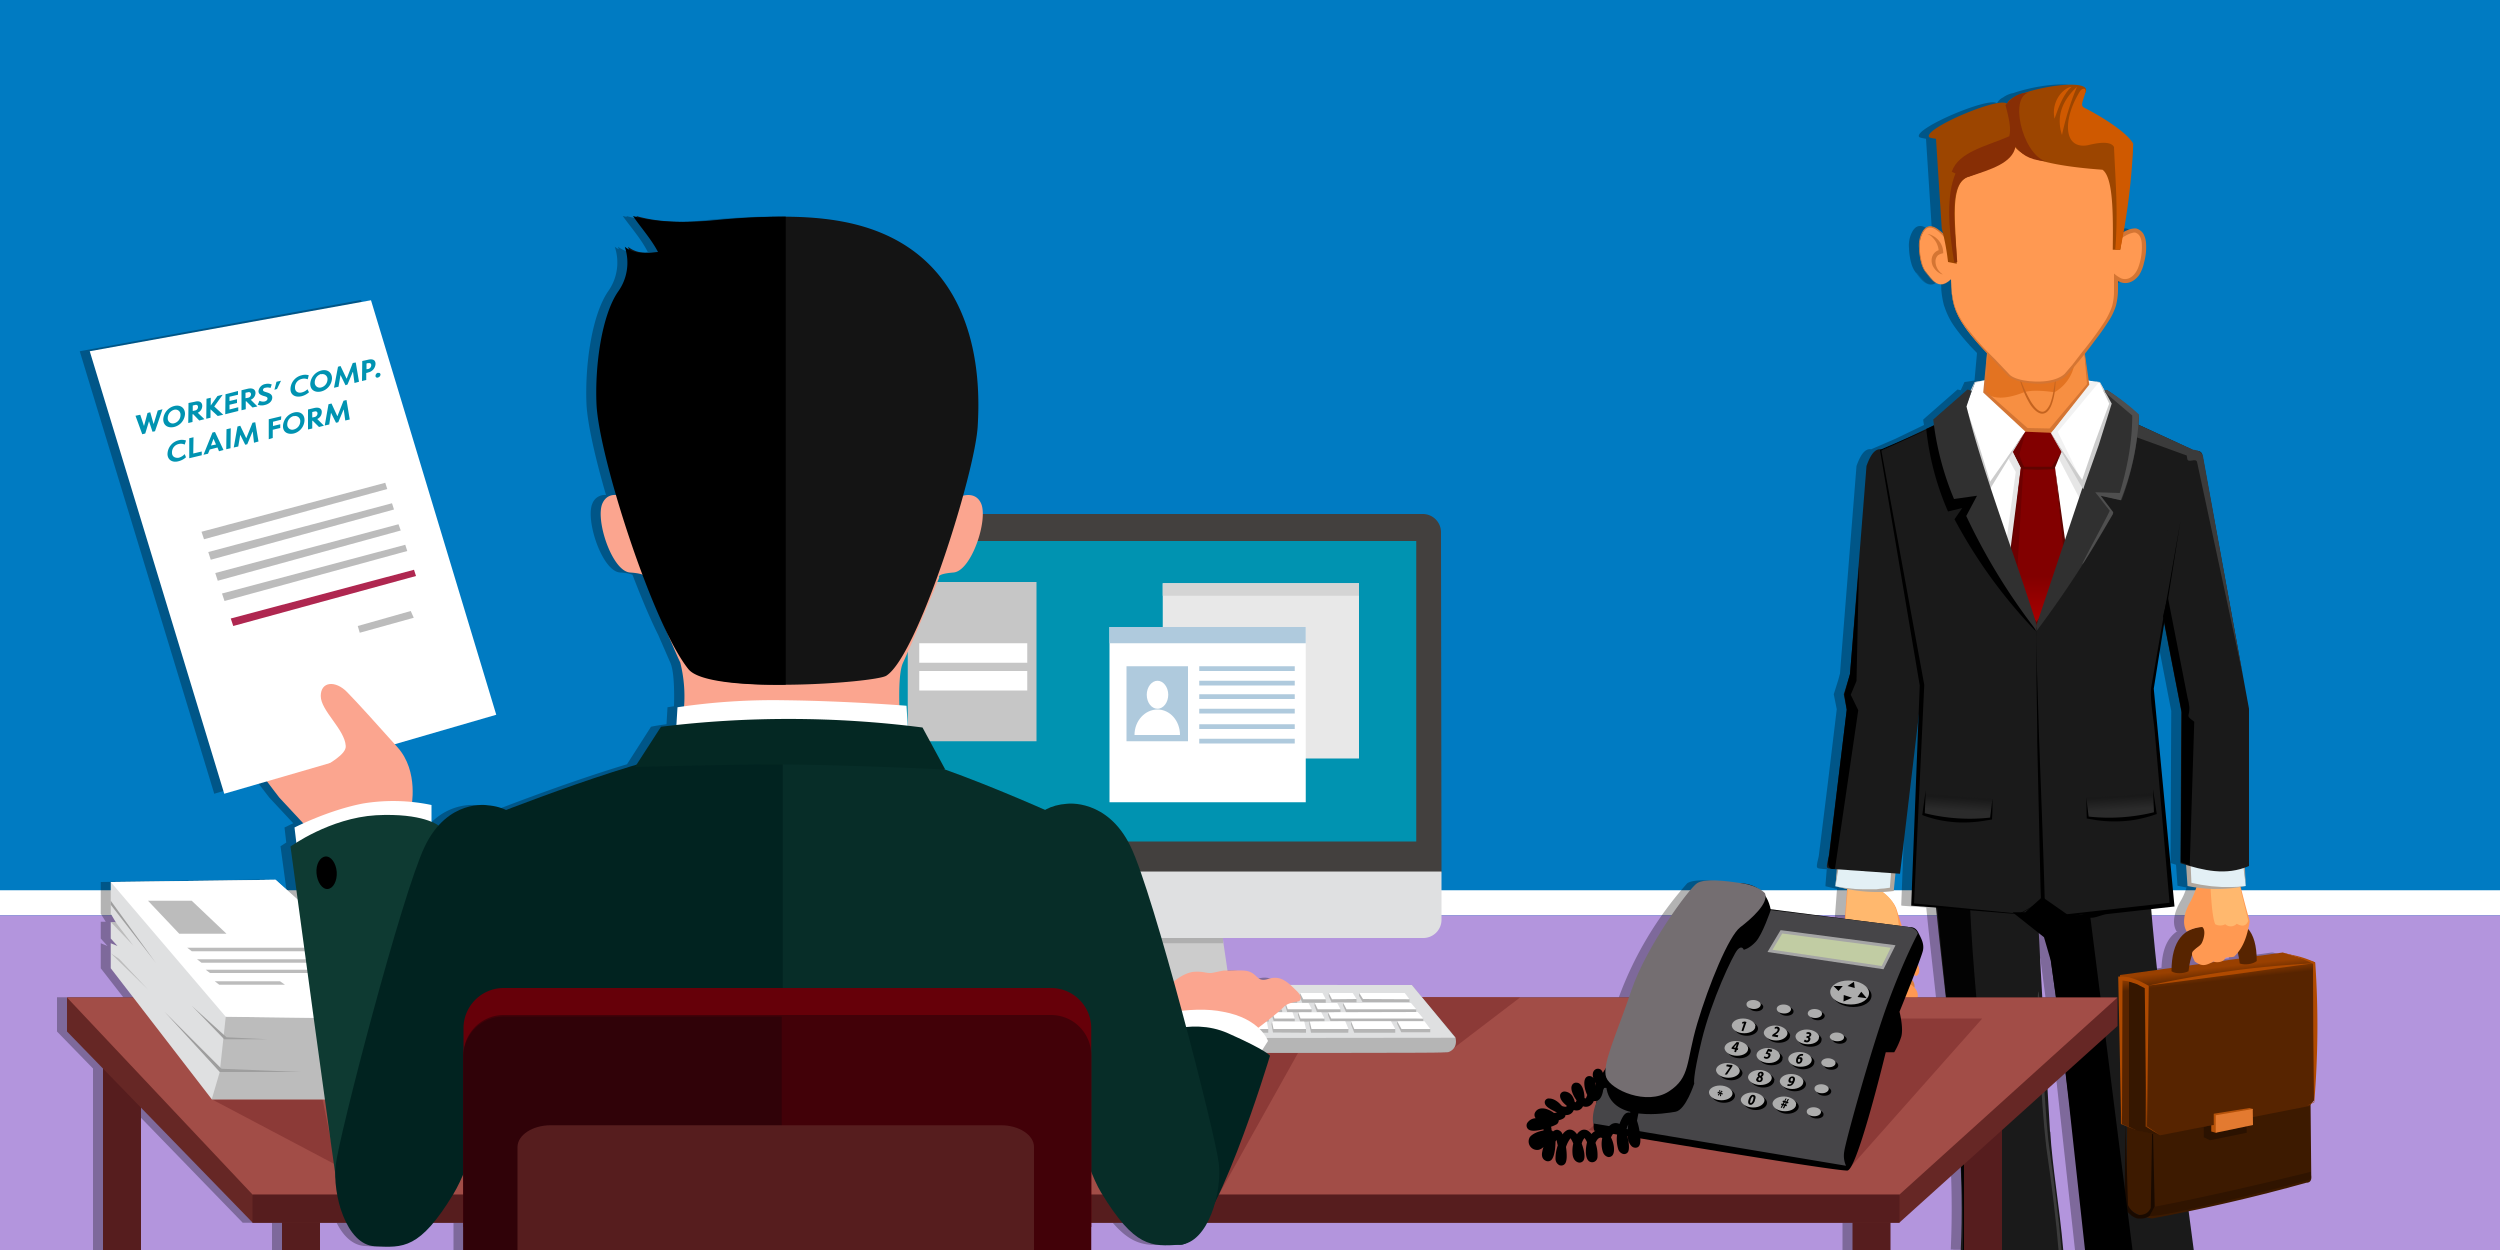 <svg xmlns="http://www.w3.org/2000/svg" xmlns:xlink="http://www.w3.org/1999/xlink" viewBox="0 0 1000 500"><defs><linearGradient id="b" x1="883.8" x2="884.4" y1="112.8" y2="107.3" gradientTransform="matrix(1 0 0 -1 0 500)" gradientUnits="userSpaceOnUse"><stop offset="0" stop-color="#994000"/><stop offset="1" stop-color="#572400"/></linearGradient><linearGradient id="c" x1="815.5" x2="815.5" y1="241.8" y2="269.6" gradientTransform="matrix(1 0 0 -1 0 500)" gradientUnits="userSpaceOnUse"><stop offset="0" stop-color="#bd0000"/><stop offset="1" stop-color="#820000"/></linearGradient><linearGradient id="a" x1="783.4" x2="783.1" y1="180.8" y2="175.8" gradientTransform="matrix(1 0 0 -1 0 500)" gradientUnits="userSpaceOnUse"><stop offset="0" stop-color="#191919"/><stop offset="1" stop-color="#2b2b2b"/></linearGradient><linearGradient id="d" x1="848.1" x2="848.4" y1="181.2" y2="176.1" xlink:href="#a"/></defs><title>Employer Receiving a Workers Compensation Claim Form</title><path fill="#fff" d="M0 0h1000v500H0z"/><path fill="#007bc2" d="M0 0h1000v500H0z"/><path fill="#fff" d="M0 356.1h1000v10H0z"/><path fill="#b395dd" d="M0 366.1h1000V500H0z"/><path fill="#010101" d="M921.7 440.8a371 371 0 00.4-55.9 36.7 36.7 0 00-7.3-2.5l-4.2-1-1.5-.4H908.5h.2l-10 1.4c-.3-5-1.5-8.6-3.4-10.9l.6-3-3.7-13.7 2-.4-.2-7.4 1.6-.6v-63l-4.6-24.8-13.9-76.1a3 3 0 00-.3-.9 1.7 1.7 0 00-1.2-1.1 5.6 5.6 0 00-2.4-.7l-9-4-12.8-6 .2-3.5v-.5a83.7 83.7 0 00-12.8-9.8l-1 .2-.2-.5-1.6-2.8-3.5-.6 1.5.3-2.5-.4-1.6-10.7a164 164 0 004-5.2 93.6 93.6 0 005.5-7.8 24.4 24.4 0 003-6.4 27 27 0 00.7-6l.1-3.7.6.3c3.1 1.3 6-.2 7.8-2.7a15 15 0 002-4.9 22.7 22.7 0 00.8-8 9 9 0 00-1-3.5 4.9 4.9 0 00-2.8-2.2 3.7 3.7 0 00-1 0 8 8 0 00-2.5.6l-1.6.7 1.2-8.4c1.4-10 2.7-22.3 2.6-26.8-2.6-4.8-13.8-11.5-19.4-14.3-1.8-.9-1-2.1.2-6 3.2-5.5-14.7-3.5-24.7 0a10 10 0 00-4.2 1.8 4.8 4.8 0 00-2.2 2l-.3.3c-3.1-2.7-33 10-31.1 13.4.1.3 1 .5 2.8.8l2.3 35.8.5 2a21.4 21.4 0 00-2-1.6 7.7 7.7 0 00-1.7-1 4.2 4.2 0 00-1.2-.3c-2.5-.2-3.7 2.6-4.3 4.5a11.5 11.5 0 00-.4 4.3 25.4 25.4 0 001 6.4 10.5 10.5 0 002 3.8c1.6 2 3.7 5.3 7 4.2a6 6 0 00.7-.4l.4-.2a9.4 9.4 0 001.5-1c0-.1 0-.2.2-.2h-.1l.1-.1.2 4.3a36 36 0 01-.2-4.3 37.1 37.1 0 001.2 10.5l.3.8a29.7 29.7 0 004 7.8 69.3 69.3 0 005.7 7l.3.4 2.9 3-1 11-2.5.4-1.4.2h-.1l-1.5 3.3-1.3-.3-13.7 12c0 .8.2 1.5.3 2.2l-11.4 5.5-9.7 4.2c-2.5-.4-4.3 2.2-5.9 6.7l-6.3 79-.3 4-.7 2.6-1.8 5.7 1.2 6-3.6 29.8-3.6 29c-1.2 5.2-1.2 4.7 1.7 5.1l1.5.1-.5 6.1v.7l4.6 1.1-.9 11.9-29.6-3.8a15 15 0 00-2-5.2 3.3 3.3 0 00-.3-1.2 10.7 10.7 0 00-3.7-2.4 15 15 0 00-6.2-1.7c-6.6-1-14.3-1.8-17.2.1a142.5 142.5 0 00-27.4 45.7H604l-39.3-.2-4-4.8h-48.6c-2.5-2.3-5-3.7-9-2.5-5 1.7-3.7-3.3-10.2-3.3h-6l-1.7-11.7v-1.4h80a7.3 7.3 0 007.4-7.1v-19.4l-.2-135.9a7.3 7.3 0 00-7.4-7.1H389.1a10.3 10.3 0 00-.7-4.3c-1.6-3.5-4.7-3.6-7.1-3 3.3-12.2 5.5-22.6 5.8-28.2.8-14.3 2.6-66.8-48-80.1-11.3-3-23.7-3.6-35.8-3.3l-2.3.1h-.6c-6.2.3-12.3.7-18.5 1.3-3.6.4-7.6.6-11.6.7a70.5 70.5 0 01-19.8-2.4l.3.4-1.7-.4c3.2 4.5 7.4 9.2 10 14.4l-4.1.3a12.3 12.3 0 01-7.8-2.4l.3 1a10.3 10.3 0 01-1.6-1 19.8 19.8 0 01-2.7 17.9c-6.4 9.4-9.3 29.2-8.6 45.2.4 7.6 3.4 21.1 7.8 36.2a5.3 5.3 0 00-5.4 3.3c-3 6.4 3.8 27.2 11 27.7a17 17 0 015 .9c3.4 8.9 6.9 17.3 10.3 24.1l4.8 11c1.4 3 1.7 10.2 1.5 17.5l-2.6.4-.4 6.8c-2.3.3-4.4.6-6.2 1l-9.6 15c-19 5.7-40.8 13.8-52.4 18.3a21 21 0 00-7.5-1.9s-10.6-1.8-19.6 8.1a12 12 0 00-2.8-1.5V322a74.2 74.2 0 00-7.6-1.2c.5-4.5.7-14.6-5.9-21.9l-1.1-1.2 40.6-11.8L144.4 120 31.9 140.5l53.8 177 17-5 5 6.5 9.6 10.3-3.5 1.7.7 6-2.3 1.5 2.9 21.3-9-8-65.8 1v12.7l2 3.2h-2v6.7l2.7 3-2.7-1.1v10l9 11.6H22.8v13.7l14.4 14.8V500h15.2v-57L97 489v.1h11.8V500H124V489h10.6c2.6 5.3 6.4 9.1 11.3 9.4 8.9.5 14.8 1 23.5-9.4h12V500h251.1V489H445c8.3 9.7 14.2 9.3 22.9 8.8a4 4 0 001.6-.3c4-.9 7-4.2 9.4-8.5H737V500h15.2V489h3.6v-.1l24.5-22.1c.5 11.2.5 22.3 0 33h1v.1h40.1c-1.6-17.4-4.5-33.3-5.3-47.3l-1-17.1 7-6.4.6 4.3L830 500h43.4l-2-15.4c13.7-3 33.4-7.5 47-11.5 1.9-.1 2.3-1.3 2-3l-.2-28.3.3-.4 1.2-.6zm-167-76.5a9.2 9.2 0 00-1.7-3.6 14.5 14.5 0 00-4-4q2.2 0 4.4-.3l.8-7h1.8l7.4-62-2.9 74.4v.4l.5.1 9.5.7c1.2 12.1 2.6 24.1 3.9 36H763a4.5 4.5 0 00-1.2-4 4 4 0 00-1-3l.8-2 1 .4c1.2-.8 1.5-2.3.6-4.5a57.7 57.7 0 002-5.8c.4-2.7-.7-4.7-1.9-7.1s-3.1-2.2-3.1-2.2h-.7l-2.8-.5zM872.8 382a14 14 0 001.1 2.7 9.1 9.1 0 001.6 1l-3.8.4a18.9 18.9 0 011.1-4.1zm-7-19.4l-8.3-87.2 4.2-26.2 6.8 35.2-.3 60.8 2.2.7.6 8.4 3.6.7a24.3 24.3 0 01-2.4 5.5c-2.7 4.6-3.4 9-1.6 12 .4 0 .7-.2 1-.4-4.2 2.3-6.7 7-7 15l-5.8.8c-1-8.1-1.7-16.2-2.4-24.3l9.4-1zm15 22.3l.6-.3a2.2 2.2 0 00.5.1zm-69.3-11.7l2.1 1.6 2.6 9 2 15.2H813l-1.4-25.8zm110 67.1v.4l-.7.4zm-29.9-57l-6.4 1a2.5 2.5 0 001-1.2c1-.3 2.5 0 3.5-.5a16.9 16.9 0 001.4-1.6l.5 2.4zm-125-274c0-.3-.2-.5-.4-.7 1.8 2 3.6 5.2 6.2 5.1-2.5.2-4.3-2.7-5.7-4.4zM786 153l-1.7 4.5v-.1z" opacity=".3"/><path fill="#fff" fill-rule="evenodd" d="M793.8 152.1l-3.7.7-5.2 13.4 28.4 78.8h4.4l26.9-83.8-4.6-8.2-5.8-1-40.4.1z"/><path fill="#f2f2f2" fill-rule="evenodd" d="M839.6 152.9l-16.5 19.8 8.4 17.3-11.9-17.8 15.9-18.5v-1.1l4.1.3z"/><path fill="#db803d" fill-rule="evenodd" d="M755.5 390.6c4-1.9 10.7-.3 10.3 4.4a14.8 14.8 0 01-10.3-4.4z"/><path fill="#1a1a1a" fill-rule="evenodd" d="M858.7 339.4L818 338l-.3 26.8c3.2 23.3 11.6 84.1 16.8 135.2h43c-6-47.5-16-107.4-18.7-160.6z"/><path fill="#3d1a00" fill-rule="evenodd" d="M860.7 487.4c-4.7-.9-9.6-2.7-10.2-6.5l.4-33 73.3-8.9.3 31.1c.2 1.7-.2 3-2 3a704 704 0 01-61.8 14.3z"/><path fill="#1a0a00" d="M850.2 449l1 33.3a.4.4 0 000-.3 7.1 7.1 0 004.4 4 1.3 1.3 0 01-.3 0c2.5 0 4-.7 5-2.8a1.9 1.9 0 010 .4l.7-40.2.9 40.2v.2l-.2.2-.4.7-.5.7-.6.7-.7.5-.5.2-.4.2-.5.2-.5.1-.6.1H855l-.7-.2-.8-.4-.8-.5-.7-.6-.8-.7-.5-.7-.6-.8-.2-.5-.1-.4v-.3z"/><path fill="#2b1200" fill-rule="evenodd" d="M881.5 450.8v4.1l2.5 1.2 14.7-3-.2-6.3-17 4z"/><path fill="url(#b)" fill-rule="evenodd" d="M848 390l65.1-9 12.9 3.9-.4 55.3-1.9 2.2-59.5 11.7-10.1-2.2-5.8-2.4-.3-59.5z"/><path fill="#572400" fill-rule="evenodd" d="M889.5 368.5c8.1-.9 13.2 3.4 13.2 15.9-1.5 1.3-4.8 1.7-6.8 1-.8-6-1.7-9.3-6.6-9.5-4.3-.2-6-6.2.2-7.4z"/><path fill="#361700" fill-rule="evenodd" d="M851.6 392.6v58.1l3.2 1.6 9.2 1.8-6-3.5.4-55.3a14.8 14.8 0 00-6.8-2.7z"/><path fill="#b04a00" d="M864.3 454.3l-5.7-3.6v-.1l-.7-55.8.4.7-2.3-1.2-1.1-.6-1.2-.4-1.2-.4-1.4-.4-.7-.1-.7-.1-.8-.1h-.8l.9-.8-.2 58.2h-.1l6 2.5-6.1-2.4h-.1v-.1l-1.2-58.2v-.8H849l.9.1.8.1.8.1 1.4.4 1.4.5 1.3.5 1.2.6 2.3 1.2.4.2v.5l-.7 55.8-.1-.1 5.6 3.8zM912.5 381l6.3 1.4a36.7 36.7 0 017.3 2.6 371 371 0 01-.4 55.9l-2.9 1.4 2.8-1.6a.1.1 0 010 .1l-.3-28.8-.1-26.8.2.4a44 44 0 00-8-3.2l-4.9-1.4z"/><path fill="#b04a00" d="M859 394.3a457 457 0 0134-6c10.8-1.5 21.7-2.4 32.7-3-10.9 1.4-21.7 3-32.6 4.5l-34.2 4.5z"/><path fill="#b5520a" fill-rule="evenodd" d="M901.2 443.6l-.3.5a99.2 99.2 0 01-14.6 9l-1.8-.5v-2.5l1-.1v-4.5l14.3-2.3z"/><path fill="#e37a30" fill-rule="evenodd" d="M886.3 446.1v7l14.9-3.1-.1-6.4-14.8 2.5z"/><path fill="#1a1a1a" fill-rule="evenodd" d="M820 452.7c-4.3-73-4.3-76.2-5.6-101.5l-44-39.1c3 66.7 16.7 130.7 13.9 187.9h41c-1.5-17.4-4.4-33.3-5.2-47.3z"/><path fill="#030303" fill-rule="evenodd" d="M788 362l-13.3-.8c4.4 48.2 11 93.3 10.5 138.8h11.2c1.7-45.1-6.4-90.4-8.4-138z"/><path fill="#ff9952" fill-rule="evenodd" d="M739.2 351l-2 26.2 12.5 19.7 5.5.7 11.4 2.7c2.5-5.1-4.3-8.7-11-9.5l-5-16.6c1.9-.8 4.7 5.6 7.8 13.2l8.2 3c2-1.4 1.4-4.5-2.7-9.8l-5.1-16.3c-.8-3.3-4.2-6.6-9-9.8z"/><path fill="#ffb86e" fill-rule="evenodd" d="M739.2 354.1c-1 13-2 22.3 1.3 23.8 3.6 1.6 7-7.9 8.9-7.2 9.8 6.4 11.6 4.3 10-1.4-.4-5-1.4-9.6-7.7-13.4z"/><path fill="#e3f0f5" fill-rule="evenodd" d="M734.1 354.5a62 62 0 0022.6 1.2l.8-8.8-22-2.8z"/><path fill="#b0a69c" d="M734.1 354.5l2.7.5 2.7.3 2.7.3 2.8.1h5.6l1.5-.2 1.5-.1 1.5-.2 1.5-.2-.7.7.7-8.8.8.9-22-3.3.5-.4-1.7 10.4.8-11c7.9 1 15.7 1.7 23.5 2.6l-1 10.3c-1.8.2-3.5.4-5.3.4a63 63 0 01-18-2.3z"/><path fill="#1a1a1a" fill-rule="evenodd" d="M753.1 179.9c-2.8-1-4.8 1.7-6.5 6.5l-6.6 83.3-2.5 8 1.2 6.3-7.2 58.6c-1.2 5.1-1.2 4.6 1.7 5l26.8 1.9 8.8-74.1zM852.2 168.4l24.8 11.5a6.5 6.5 0 01-.1 2.8l-16 91.6 7.9 87.8-43.5 4.2-8-5.5-3.2-108.5z"/><path fill="#1a1a1a" fill-rule="evenodd" d="M777.1 168.4l-25.1 12 16.3 90.6-3.5 91 43.3 3.5 8.8-5.1-1.7-108.1-38.1-83.9z"/><path fill="#e6e6e6" fill-rule="evenodd" d="M803 182.8l3.3 6-3.8 28 2.1 7.1 6.4-37.2-5.1-7.7-2.9 3.8z"/><path fill="url(#c)" fill-rule="evenodd" d="M808.3 187.3l-4 37.2a85.2 85.2 0 0010.2 25.8c3.9-4.6 8-14 12.1-24.4L822 187z"/><path fill="#610300" d="M808.3 187.3l-3.3 37.2a.6.6 0 010-.2l2.6 8.6c1.8 5.7 4.2 12 7.7 17a12 12 0 01-1.5-.1 44.4 44.4 0 005.3-8.6c2.5-5 4.7-10.3 6.9-15.5a1.2 1.2 0 000 .3l-4-39 5.4 38.9v.3l-1.6 3.8-.8 2-.7 1.7-.8 1.9-.8 1.7-.7 1.7-.8 1.6-.7 1.6-.8 1.5-.7 1.4-.8 1.3-.7 1.3-.8 1.1-.8 1-.7 1-.8 1-.7-1-.8-1.3-.9-1.4-.8-1.4-.7-1.5-.7-1.5-.7-1.6-.7-1.6-.6-1.6-.5-1.7-.6-1.7-1.1-3.6-1-3.6-1-3.7v-.2z"/><path fill="#e6e6e6" fill-rule="evenodd" d="M823.2 182.8l9.3 17.9 2.4-6-11-15.7-.7 3.8z"/><path fill="#303030" fill-rule="evenodd" d="M841.4 156.3l1.4-.3a96.5 96.5 0 0112.8 10.3 110.2 110.2 0 01-7 33.8L839 198l6.3 7.3a419 419 0 01-30.6 47 13.9 13.9 0 01-.1-2.3l29.7-88.7z"/><path fill="#820000" fill-rule="evenodd" d="M805.1 180.6l4 6.4h12.2l3.5-6.6-5.2-8.4-8.9-.2-5.6 8.8z"/><path fill="#6e0000" fill-rule="evenodd" d="M810.3 172.7l-2.6 9.2 1.7 4.4-2.6 43.8-2.2-8.2 3.8-35-3.2-6.3a44.3 44.3 0 015-7.9z"/><path fill="#f78f42" fill-rule="evenodd" d="M795.1 137.9l-1.3 18.9 17.4 15.2h10.1l13.9-18.3-1.8-16.1-38.3.3z"/><path fill="#e37321" fill-rule="evenodd" d="M794 157c3.5 3 9 2.5 15.6-.1 2.8-.9 7.2-.7 12.2 0a16.4 16.4 0 007.7-10 52.3 52.3 0 00-34.2-10z"/><path fill="#c4631f" d="M806.4 145.8a56.2 56.2 0 006 14.9c.9 1.4 2.7 4 4.6 4 1.4 0 2.5-2 3-3a28.2 28.2 0 001.5-6 61 61 0 00.8-6.3c0 4-.2 8.3-1.5 12-.5 1.5-1.5 3.6-3.3 4-2.1.5-4.1-1.8-5.2-3.3a31 31 0 01-3.2-6.6 67.4 67.4 0 01-2.7-9.7z"/><path fill="#d47533" d="M795.1 137.9l-.8 18.9-.1-.4 16.9 14.9-.5-.1 9.6.2-.7.4 15.4-18.3-.1.3-1.4-16.2 2.3 16.1v.2l-.1.1-14.8 18.7-.3.4h-.4l-9.6-.4h-.2l-.3-.2-16.5-15.3-.2-.2v-.2l1.8-18.9z"/><path fill="#ff9952" fill-rule="evenodd" d="M780.4 111.7c.2 8.8 1.3 13 5.6 19.2 5.3 7.6 15.4 16.5 17.3 19 2.6 3.3 17.7 5.2 23 0 1.7-1.8 12.3-14.9 16.4-21.5s3.7-7.8 3.7-17.4c2.3 3.4 8.4 1.4 9.7-3.2 2.8-9.9 2.3-19.7-7.7-13.5l-1.6-31.8-40.3-16.7L780 58l-2 36.6c-5.1-5.4-7.9-5.3-9.8.6-1 3.4-.2 10.7 2 13.4 2.5 2.9 5 8 10.2 3.1z"/><path fill="#d47533" d="M780.4 111.7a36 36 0 001.7 11.3 31.5 31.5 0 004 7.3 112 112 0 0011.8 13.3l5.7 6c1.2 1.5 4.4 2.3 6.2 2.6.8.1 1.7.3 2.6.3 4.1.4 10.3 0 13.5-3l3-3.5 4-5.2a149.3 149.3 0 009-12.2 32.2 32.2 0 002.9-6 22 22 0 00.8-6.2v-7a12.3 12.3 0 003 2c3.4 1.1 5.9-2 6.8-4.7a23 23 0 001.3-9.4c-.1-1.4-.6-3.3-2-4a1.7 1.7 0 00-1.5-.2 9.5 9.5 0 00-3 1.2 13.6 13.6 0 00-1.2.7 17.6 17.6 0 00-1.8 1.3l-1.7 1.1.4-34.8a8 8 0 00.5.8l-40.3-17h.7l-26.6 12.1a5 5 0 00.3-.5l-2.2 37.4-1.4-1.4c-1.6-1.6-4.6-4.4-6.8-2.1a5 5 0 00-.7.9 12.5 12.5 0 00-1.2 2.6c-.7 3-.1 7.3.7 10.1a11 11 0 001.8 3.8c1.6 2 3.6 5.3 6.7 4.3a6.6 6.6 0 001.5-.7 16.9 16.9 0 001.5-1.1 12 12 0 01-1.6 1.2 6 6 0 01-1.2.6c-3.3 1.1-5.4-2.2-7-4.2a10.5 10.5 0 01-2-3.8 25.4 25.4 0 01-1-6.4 11.5 11.5 0 01.4-4.3c.6-1.8 1.8-4.6 4.3-4.4a4.2 4.2 0 011.3.3 7.7 7.7 0 011.7 1 21.4 21.4 0 013 2.6 5.7 5.7 0 01-.6.2l1.7-37 27-12.6 41.3 17-.3 33.7-1.5-.7a25.3 25.3 0 015.2-3 8 8 0 012.4-.6 3.7 3.7 0 011 0 4.9 4.9 0 012.9 2.2 9 9 0 011 3.5 22.7 22.7 0 01-.8 8 15 15 0 01-2 5c-1.8 2.4-4.7 4-7.8 2.6a7.2 7.2 0 01-1.9-1.1l1.3-.6v5.2a27 27 0 01-.8 6 24.4 24.4 0 01-3 6.3 93.6 93.6 0 01-5.5 7.8c-2.2 3-4.5 6-6.9 8.8-1.4 1.7-2.8 3.5-4.4 5.1-3.4 3.3-9.8 3.6-14.3 3.1a24.5 24.5 0 01-3.4-.5c-1.8-.4-4.7-1.3-6-2.8a19.3 19.3 0 00-1.6-1.7l-4.2-4.5-5.2-5.6a80.2 80.2 0 01-6.1-7.8 30.4 30.4 0 01-4.2-8.2 37.1 37.1 0 01-1.2-10.5z"/><path fill="#9c4500" fill-rule="evenodd" d="M779.2 104.8l3.5.7c0-13.8-3.7-32.5 5-34.9 9.1-3.6 18.4-7.2 18-12.2 3.2 4.8 14.7 8 35.3 9.5 4.2 3 4.3 17 4.1 32h3c2.2-14.1 4.3-28.2 5-41-.7-4.4-9.3-10.3-19-15.1-1.2-.5-2.2-1.3-.5-5.9 7.1-8.7-32.2-1.4-30.6 4-.8-4.4-33.5 9.3-31.4 12.9.1.2 1 .5 2.8.7l2.3 35.9a92 92 0 012.5 13.3z"/><path fill="#872e05" fill-rule="evenodd" d="M803.7 54.5c-9.1 4-20.3 6.2-23 14.2l1.5.7c-3.6 8.5-3 21.2-.5 35.6l1.2-.2c-1.1-15.3-3.7-32.3 4.9-34.2 8.3-2.8 17.2-5.3 18.4-12 2.2 2.7 4.7 5.3 12 5.9-9.4-3-15-27-5.9-27.6-3.1.3-6.2.3-10.1 5.1 1.2 4.7 2.4 9.3 1.5 12.5z"/><path fill="#cf5900" fill-rule="evenodd" d="M853.3 57.5c-2.6-4.8-13.8-11.5-19.4-14.3-1.8-.9-1-2 .2-6 .7-2.1-1.2-2.3-2.3-.4-6.8 11.2-6.4 23 3.3 21.3 6.7-1.7 9.6-1 10.5.7.6 14.1 1.7 26.1.5 41.1l2-.1a264.3 264.3 0 005.2-42.3z"/><path fill="#ccc" d="M810.1 172.7l-13.6 22.1-1 1.4-.5-1.6-5-15.9-4.6-16.1-.1-.2.1-.1 4.4-9.4v-.1h.1l3.4-.5-3.3.8v-.1l-3.7 9.7v-.4l5.3 15.9 4.9 16-1.4-.2 15-21.3zM820.2 173.1l13.6 20.4-1.5.1 5.5-16.2 5.9-16 .1.3-4-8.7.1.1-3.4-.8 3.4.5h.1v.1l4.6 8.4.1.2-.1.2-5.1 16.3-5.7 16.1-.5 1.6-.9-1.4-12.2-21.2z"/><path fill="#610300" d="M805.2 180.8l4.5 5.9h11l3.9-6-2.7 6.6-.2.4h-.4l-6.1.2-6.1-.2h-.4l-.2-.3-3.3-6.6z"/><path fill-rule="evenodd" d="M770.5 171.6a111.3 111.3 0 008.7 33l5.7-1.4-3.1 4.5a201.4 201.4 0 0032.5 44.8l-32.1-86.4z"/><path fill="#303030" fill-rule="evenodd" d="M788.7 156.3l-1.7-.5-13.7 12a116.5 116.5 0 008.3 31.8l9.2-1.3-4.3 8.1a244.5 244.5 0 0028.2 46 8.7 8.7 0 00-.2-3c-8.8-28-21.6-61-27.9-86.8z"/><path d="M774.3 170.3l-21.9 10 .1-.3 17.2 93.9v.2l-4.1 87.7-.5-.5 42.7 4.2h-.1l9.5-5.4-9.3 5.6h-.1l-42.8-3.4h-.5v-.5l3.4-87.8v.2L752 180.1v-.2h.1l22.2-9.6z"/><path fill-rule="evenodd" d="M836 365.8l-8.5.4-10.6-7.4-6.8 6.1H805l12.6 10 2.7 9.3c5.7 37.9 9.3 76.9 13.7 115.8h19z"/><path fill="#572400" fill-rule="evenodd" d="M881.8 370.6c-8.1.4-13.2 5.4-13.2 17.9 1.5 1.1 4.8 1 6.8 0 .8-6.2 1.8-9.6 6.6-10.5 4.3-1 6-7.1-.2-7.4z"/><path fill="#ff9952" fill-rule="evenodd" d="M894 344.7c2 9.6 4 17 5.9 23.8-1 5.6-2.3 10.3-6.2 14.1-1 .4-2.4.2-3.5.5-.8 2-3.9 2-4.8 1.5-3.3 1.8-4.7 2-7.5 0-.6-1.5-1.6-2.8-.8-4 1.8-2 3.1-2.1 3.8-3.8.8-1.8 1.4-4.9 0-6a15.8 15.8 0 00-6.2 1.8c-1.9-3-1.2-7.5 1.5-12a37 37 0 004.1-15.6z"/><path fill="#ffb86e" fill-rule="evenodd" d="M884.2 354.7c.4 7.9 1 13 1.9 15a4.3 4.3 0 004 0 3.3 3.3 0 004.6-.2c2.3 1.3 3.8.9 4.6-1.2l-3.7-15z"/><path fill="#e3f0f5" fill-rule="evenodd" d="M898.3 354.4a60.6 60.6 0 01-22.5-.7l-.5-8.8 22.1-1z"/><path fill="#b0a69c" d="M898.3 354.4a57.8 57.8 0 01-23.3 0l-.7-10.4 23.5-.6.5 11-1.3-10.5.5.4-22.1 1.4.8-.9.4 9-.6-.8 1.4.3 1.5.3 1.5.3 1.4.2 1.4.2 1.4.2 1.4.1 1.4.1 1.4.1h4.1l2.7-.1z"/><path fill="#1a1a1a" fill-rule="evenodd" d="M880.9 181.8l18.7 101.7v62.9c-9.3 4-18.1 1.8-27.4-1.1l.3-60.9-9-46.2c2.7-28.5 7.7-47.5 13.4-56.9.8-1.4 3.7-1.3 4 .5z"/><path fill-rule="evenodd" d="M867.1 238.7L875 279c.8 3 1 4.5.4 7-.2 1 .8 1.5 2.3 2.7l-1.8 57.4-3.6-1.2.4-59.9-7.5-38.5z"/><path d="M814.8 251c-.2 5.6 0 11.3 0 17l.8 26.4c.8 22 1.7 44 2.3 65.9l-.3-.6c3 2 5.8 4.2 8.7 6.2a4.3 4.3 0 01-.5-.1l43-4.8-.9 1-3-34.6-1.5-17.4-1.5-17.2c-.5-5.7-1.8-11.6-1.5-17.4l4.7-26.9 2.4-13.4 4.7-26.8-10.7 67.2v-.1l8.3 87.2-26.7 3c-2.8.2-6.3 2.6-8.6.9s-5.7.7-8.6.9a1.2 1.2 0 01-.3 0l-.2-.2a20.6 20.6 0 00-1.8-1.2 20 20 0 01-1.7-1.3l-5.5-4-.2-6.3-.3-13.1-1-44.3c0-8.4-.2-16.7-.3-25l.1-21z"/><path fill="#301400" fill-rule="evenodd" d="M861.8 482.7c20.3-3.9 41.2-8.7 62.6-14v2c0 .6-.3 1.2-1.2 1.4-27.5 7.3-62.3 15.6-63.3 14.1z"/><path fill="url(#a)" fill-rule="evenodd" d="M770.3 317.5l-.9 8.2c9 2.9 18 3 27 1.8l.7-8.1c-9-.3-17.9-1-26.8-1.9z"/><path d="M770.3 316l-.4 9.7-.3-.5a74 74 0 0026.8 1.8 3.5 3.5 0 00-.4.4l1-8c0 2.8 0 5.6-.2 8.4l-3.7.6a54.1 54.1 0 01-8.5.6 48.8 48.8 0 01-10.3-1.3c-1.9-.5-3.7-1-5.4-1.7l1.4-10z"/><path fill="url(#d)" fill-rule="evenodd" d="M861.2 317.1l1 8.1c-9 3-18 3.2-27 1.9l-.7-8.2c8.9-.2 17.8-.8 26.7-1.8z"/><path d="M861.2 315.6l1.5 10a51 51 0 01-10.6 2.6 53 53 0 01-13.3-.1l-4.1-.7-.2-8.5 1 8.1-.3-.4a75.2 75.2 0 0026.8-1.8 3 3 0 00-.4.5l-.4-9.8z"/><path fill="#3b3b3b" fill-rule="evenodd" d="M819.3 456c-2.3-22.4-2.8-53.9-3.9-59.4-1.2.7 1 44.7 3.1 62.2 2.5 17.2 4 30.1 4.9 41.2h1.2c-1-11.8-2.8-26.2-5.3-44z"/><path fill="#d47533" d="M777 109.8a6.8 6.8 0 01-4-3.7c-1-2.6.1-5.6 3.1-6.2l-.6.9a8.4 8.4 0 00-2.7-6 3.4 3.4 0 00-1.8-1.1c.8-.2 2.1.6 2.8 1A8 8 0 01777 99a10.6 10.6 0 01.3 2.3 5.4 5.4 0 00-2.1.8 3.4 3.4 0 00-1 2.2 6.2 6.2 0 002.7 5.3z"/><path fill="#cf5900" fill-rule="evenodd" d="M830.8 34.7c-6 5.6-8.4 12-6 19.3a108.4 108.4 0 016-19.3z"/><path fill="#cf5900" fill-rule="evenodd" d="M828.6 34.7c-3.6.6-8.2 6-6.8 12.8 1.9-5.6 4-10.4 6.8-12.8z"/><path fill="#3b3b3b" fill-rule="evenodd" d="M853.8 169.2l23.4 10.7s3.4 0 4 2.6l15.8 87-18.2-84.8c-.6-1.6-3.6.7-3.9-1.2l-.2-1.3-20.1-7.3z"/><path fill="#4f4f4f" fill-rule="evenodd" d="M842.3 157.2l10.6 9c0 10.7-2 21-5 31l-9.8-.3 5.8 7.4c-3 6.5-23.8 43.8 1.2 1.4l.2-.8-5-6.6 8 1.8a104 104 0 007.3-34.3 83.7 83.7 0 00-12.8-9.8l-1 .2z"/><path fill-rule="evenodd" d="M740 269.5l-2.3 8.3 1 6-7 58c-1 4.2-.4 6.3 2.3 5.7l9.3-63.4-3-6.2 2.3-5.5 1-46z"/><path fill="#561d1e" d="M112.8 450.8H128V500h-15.2zM41.2 420.9h15.2V500H41.2zM741 457.3h15.2V500H741z"/><path fill="#000f0d" d="M648 467.4a68.2 68.2 0 010 7.3 11.8 11.8 0 000 3.2s-10.6.8-13.8 1.8-8.8 5-19.8 5.5-18-1.7-18-3.2c0-6.7 8.3-5.7 14.4-9.6a64.1 64.1 0 0110-5.4z"/><path fill="#561d1e" d="M785.6 417.6h15.2V500h-15.2zM693.5 390.9h15.2v96.3h-15.2z"/><path fill="#662725" d="M759.8 489H101l-74.2-76.4V399H847v11.4L759.8 489z"/><path fill="#a24d47" d="M759.8 477.8H101L26.8 399H847l-87.2 78.8z"/><path fill="#561d1e" d="M101 477.9h658.8v11.2H101z"/><path fill="#8c3a37" d="M487.4 478.1l31.8-56.9 60.1-.3L608 399l-121.1-.4.5 79.5zM84.7 439.7l49.6 26.2-5.4-26.8-44.2.6z"/><path fill="#dfe0e1" d="M84.7 439.7h87.9v-7.6l-5.8-1.9 5.8-3.1v-19.3l-62.4-55.9-65.9.9v12.7l2.2 3.7-2.2-.4v6.6l2.7 3-2.7-1.1v10l40.4 52.4z"/><path fill="#bcbcbc" d="M90.3 406.7l-2.4 22.1-3.2 10.9h87.9v-7.6l-9.1-1.9 9.1-3.1v-19.3l-82.3-1.1z"/><path fill="#fff" d="M90.3 406.7l82.3 1.1-62.4-55.9-65.9.9 46 53.9z"/><path fill="#9e9e9e" d="M44.3 361.9l18 23.2-18-24.8v1.6zM172.6 412.2h-43.7l43.7 1v-1zM65.8 404.7l22.1 24.1h32.3l-31.6-1.3-22.8-22.8z"/><path fill="#9e9e9e" d="M76.7 402.3l12.6 13 .3.4H107l-16.4-.8z"/><path fill="#bcbcbc" d="M47.6 383.5l11.6 12.3-14.9-14.5 3.3 2.2zM44.3 368.8l9 9.4-7.1-9.4h-1.9zM59.2 360.3l12.5 13.2h18.9l-13.9-13.2H59.2zM74.9 379.1l1.8 1.4h59l-1.6-1.4H74.9zM78.8 383.7l1.8 1.4h59.1l-1.7-1.4H78.8zM82.3 387.9l1.7 1.3h59.1l-1.7-1.3H82.3zM112 392.5H85.9l1.8 1.4H114l-2-1.4z"/><path fill="#b5b5b5" d="M582.2 415l-17.5-21-224 .5-17.4 21c-1.2 4.9 2.9 5.5 2.9 5.5s246.8.4 250.4 0l2.6-.1s4.1-1 3-5.9z"/><path fill="#dfe0e1" d="M323.5 415.4l258.6-.3-17.4-21.1-223.5-.1-17.7 21.5z"/><path fill="#b5b5b5" d="M376.6 411.7v1.5l11.6-.1.8-3.2-.2-1.2-12.2 3zM362.3 413.1h12.1l1-2.8v-1.6l-13 3-.1 1.4zM390.4 413.1H491l.1-1.7-100.7.4v1.3zM346.8 411.7v1.4H360l1.6-3v-1.4l-14.8 3zM558.9 408.5l-.1.9 1.7 3.5h11.6v-1.3l-13.2-3.1zM540.4 409.8l1.3 3.3h16.4v-1.5l-17.7-3.1v1.3zM332.6 413.1h11.8l1.8-3 .1-1.4-13.7 3.1v1.3zM492.8 408.6v1.4l.4 3.1h14.1v-1.5l-14.5-3zM508.6 409.8l.6 3.2 13.2.1v-1.5l-13.6-3-.2 1.2zM400.6 405.6l-.1-.6-9.4 2.4-.1 1h9.1l.5-2.8zM413.6 405.8l-.1-.8-11.3 2.3v1.2h11.1l.3-2.7zM427.2 406.1h-11.7l-.3 2.4h11.9l.1-2.4zM380.7 407.4v1h8.3l.7-2.5-.1-.9-8.9 2.4zM440.4 405.1l-11 1-.1 2.4h11.2l-.1-3.4zM379.4 405.9l-.1-.8-10.3 2.3-.1 1h9.8l.7-2.5zM483 408.5v-1.1l-12-2.5-.1 1.2.1 2.4h12zM455.7 405l-13.2.2-.1 3.3h13.3V405zM366.6 408.4l1.2-2.4-.1-.9-31.2 2.3.1 1.1 30-.1zM529.8 408.6v-1.2l-10.3-2.5 5.1.1.1-1.3-10.5-2.5-.1 1 .8 2.7h4.4l-.1 1.1.9 2.7 3.7-.1-.1 1 .7 3.5h14.9l.1-1.5-15-3h5.4zM468.9 408.5v-1.3l-11.1-.2v1.5h11.1zM485.1 408.5h11.3l-.1-1.1-11.5-2.5-.1 1.2.4 2.4zM395.6 402.3l-.2-.9-9.4 2.3v1.2h8.9l.7-2.6zM408.5 402.6l.1-1.2-11.5 2.3-.1 1.2h11.1l.4-2.3zM422.2 401.4l-11.9 2.3v1.1h11.8l.1-3.4zM384.6 402.2l-.1-.8-8.9 2.3v1.2h8.3l.7-2.7zM435.3 401.6l-11.1 1v2.3l11.1.1v-3.4zM374.2 402.8v-1.4l-10.3 2.3v1.3h9.6l.7-2.2zM477.9 403.6l-12-2.3.1 3.5h12l-.1-1.2zM450.5 402.1l-13 .5v2.4h13.1l-.1-2.9z"/><path fill="#b5b5b5" d="M512.8 403.7l-8.9-2.5-.1 1 .8 2.7h4.3l-.2 1.1.8 2.5 8.4.1v-1.2l-8.9-2.5h3.9l-.1-1.2zM361.6 405.4l1-2.7v-1.3l-23.4 2.5.1 1.4 22.3.1zM463.8 401.3l-11.1 1.2v2.4h11.2l-.1-3.6zM502.5 405.1l-.1-1.4-9.5-2.5-.1 1.4.6 2.5h4.5l-.2 1 .5 2.5h9.3v-1.2l-8.8-2.3h3.8zM479.7 401.3v1.1l.4 2.5h11.2l-.1-1.2-11.5-2.4zM537.2 402.1l1.3 3 27.9.1.1-1.5-29.2-2.5-.1.9z"/><path fill="#b5b5b5" d="M536.2 404.9v-1.2l-10.3-2.5-.1 1 1 2.7h4.4v1.1l1 2.5h37.1v-1.1l-37.7-2.5h4.6zM389.2 400.9l.6-2.4-.2-1.1-9.5 2.3.1 1.3 9-.1zM402.6 398.8v-1.4l-11.4 2.3v1.3h11.2l.2-2.2zM416.3 397.5l-11.9 2.2v1.3l11.8.1.1-3.6zM378.7 398.7v-1.3l-8.9 2.3v1.4l8.2-.1.7-2.3zM429.5 399.7h-11.1v1.4h11l.1-1.4zM367.5 401l.8-2.2v-1.3l-10.2 2.2v1.3h9.4zM472.1 401.1v-1.6l-12-.9.1 2.5h11.9zM444.7 397.4h-13.1v3.7h13.2l-.1-3.7zM507 401.1v-1.4l-9-2.4-.1 1.1.6 2.6 8.5.1zM356.8 398.7v-1.3l-14.5 2.3-.1 1.4 13.6-.1 1-2.3zM518.9 401.1l-.1-1.4-10.4-2.4-.2 1.3.7 2.4 10 .1zM458.1 401l-.2-3.6h-11v3.6h11.2zM496.5 401v-1.5l-9.5-2.2-.1 1.3.6 2.4h9zM485.3 401.1v-1.5l-11.4-2.3-.1 1.3.3 2.5h11.2zM530.3 401.1v-1.4l-10.3-2.5-.2 1.2 1.1 2.7h9.4zM563.8 400.8v-1.2l-20.1-2.4-.1 1.1 1.4 2.5h18.8zM532.6 400.9h10v-1.3l-11.1-2.4v1.2l1.1 2.5z"/><path fill="#fff" d="M376.5 411.7h11.6l.7-3h-11.1l-1.2 3zM362.4 411.7h11.8l1.2-3H364l-1.6 3zM391 408.7l-.7 3 100.8-.1-.4-3-99.7.1zM346.8 411.7h13.1l1.7-3-12.8.1-2 2.9zM569.8 408.5h-10.9l1.7 3.1h11.5l-2.3-3.1zM540.4 408.5l1.3 3.1h16.4l-1.7-3.1h-16zM332.6 411.8l11.6-.1 2-2.9-10.7.1-2.9 2.9zM492.8 408.6l.5 3h14l-.6-3h-13.9zM508.8 408.6l.6 3h13l-.7-3h-12.9zM523.9 408.6l.7 3h14.8l-1.3-3.1-14.2.1zM400.5 405h-8.6l-.8 2.4h8.8l.6-2.4zM413.5 405h-10.8l-.6 2.4h11.1l.3-2.4zM427.2 405h-11.5l-.4 2.4h11.8l.1-2.4zM380.7 407.4h8.1l.8-2.4-8.1.1-.8 2.3zM440.4 405h-11l-.1 2.4h11.1V405zM532.5 407.4h36.8l-2.2-2.6-35.9.1 1.3 2.5zM379.2 405.1h-9.1l-1.1 2.3h9.4l.8-2.3zM483 407.4l-.4-2.5H471l.1 2.5H483zM455.6 405h-13.1v2.4h13.2l-.1-2.4zM517.9 407.4l-.9-2.5h-8.1l.9 2.5h8.1zM367.7 405.1h-29.4l-1.8 2.3h30.1l1.1-2.3zM529.8 407.4l-1.3-2.5h-9.2l.9 2.5h9.6zM468.9 407.4l-.1-2.5h-11v2.5h11.1zM497.9 404.9l.6 2.5h9l-.9-2.5h-8.7zM496.3 407.4l-.6-2.5h-10.9l.3 2.5h11.2zM395.4 401.4h-8.6l-.8 2.3h8.9l.5-2.3zM408.5 401.3l-10.9.1-.5 2.3h11l.4-2.4zM422.2 401.3h-11.6l-.3 2.4h11.8l.1-2.4zM384.5 401.4h-8l-.9 2.3h8.1l.8-2.3zM435.4 401.3h-11.1l-.1 2.4h11.1l.1-2.4zM374.2 401.4h-9.1l-1.2 2.3h9.4l.9-2.3zM477.6 401.3h-11.7l.1 2.4h11.9l-.3-2.4zM450.6 401.3h-13.1l-.1 2.4h13.2v-2.4zM503.9 401.2l.8 2.5h8.1l-.9-2.5h-8zM362.6 401.4h-21.3l-2.1 2.5 22.3.1 1.1-2.6zM523.4 401.2h-9.2l.9 2.5h9.6l-1.3-2.5zM463.8 401.3h-11.1v2.4h11.2l-.1-2.4zM501.6 401.2h-8.7l.5 2.5h9l-.8-2.5zM490.6 401.2l-10.9.1.4 2.4h11.1l-.6-2.5zM538.6 403.7h27.9l-2.1-2.5h-27.1l1.3 2.5zM534.9 401.2h-9l1.2 2.5h9.1l-1.3-2.5zM389.6 397.4h-8.7l-.8 2.3h8.9l.6-2.3zM402.6 397.4h-10.8l-.6 2.3h11.1l.3-2.3zM416.3 397.4h-11.5l-.4 2.3h11.8l.1-2.3zM378.7 397.4h-8.1l-.8 2.3h8.1l.8-2.3zM429.5 397.4h-11.1v2.3h11.1v-2.3zM368.3 397.4h-9.1l-1.1 2.3h9.4l.8-2.3zM472.1 399.7l-.4-2.4h-11.6v2.4h12zM444.7 397.3l-13.1.1v2.3h13.2l-.1-2.4zM507 399.7l-.9-2.4H498l.9 2.4h8.1zM356.8 397.4h-12.6l-1.9 2.3h13.3l1.2-2.3zM518.8 399.7l-1.2-2.5-9.2.1.9 2.4h9.5zM458 399.7l-.1-2.4h-11v2.4H458zM496.6 399.7l-.9-2.4H487l.6 2.4h9zM485.4 399.7l-.6-2.4h-10.9l.3 2.4h11.2zM530.3 399.7l-1.3-2.5h-9l1.3 2.5h9zM563.8 399.7l-1.9-2.5h-18.2l1.5 2.4 18.6.1zM542.6 399.6l-1.5-2.4h-9.6l1.3 2.5 9.8-.1z"/><path fill="#ccc" d="M433 368.8l-4.9 30.5 64.4-.8-4.2-28.6-55.3-1.1z"/><path fill="#afafaf" d="M432.2 373.5l-.6 3.8h57.7l-.2-2.7-56.9-1.1z"/><path fill="#43403e" d="M576.6 349c0 4-232.8 4-232.8 0l-.1-136.3a7.3 7.3 0 017.4-7.1H569a7.3 7.3 0 017.4 7.1z"/><path fill="#dfe0e1" d="M343.8 348.6V368a7.3 7.3 0 007.4 7.2h218a7.3 7.3 0 007.4-7.2v-19.4z"/><path fill="#aaa" d="M503.6 400.3a1.7 1.7 0 01-1.7 1.7h-83.6a1.7 1.7 0 01-1.8-1.7 1.7 1.7 0 011.8-1.8h83.6a1.7 1.7 0 011.7 1.8z"/><path fill="#0093b1" d="M566.5 336.6H355.9V216.4h210.6v120.2z"/><path fill="#c6c6c6" d="M363.1 232.8h51.5v63.7h-51.5z"/><path fill="#fff" d="M367.7 268.4h43.2v7.8h-43.2zM367.7 257.3h43.2v7.8h-43.2z"/><path fill="#e8e8e8" d="M465.1 233.3h78.5v70.1h-78.5z"/><path fill="#d4d4d4" d="M465.1 233.3h78.5v5h-78.5z"/><path fill="#fff" d="M443.8 250.8h78.5v70.1h-78.5z"/><path fill="#afcadd" d="M443.8 250.8h78.5v6.5h-78.5zM450.6 266.5h24.6v30h-24.6zM479.7 266.5h38.2v1.9h-38.2zM479.7 272.3h38.2v1.9h-38.2zM479.7 277.7h38.2v1.9h-38.2zM479.7 283.5h38.2v1.9h-38.2zM479.7 289.7h38.2v1.9h-38.2zM479.7 295.5h38.2v1.9h-38.2z"/><path fill="#fff" d="M467.3 277.9c0 3-1.9 5.6-4.3 5.6s-4.3-2.5-4.3-5.6 2-5.6 4.3-5.6 4.3 2.5 4.3 5.6zM472 294c0-5.7-4-10.2-9-10.2s-9.2 4.5-9.2 10.2z"/><path fill="#8c3a37" d="M739 468.2l53.9-60.8H686.8L635.4 452 739 468.2z"/><path d="M706 363.4l58.2 7.5s1.9-.3 3.1 2.1 2.4 4.4 1.9 7.1-9.4 24.6-9.4 24.6 1.8 6.9.6 10.3a32 32 0 01-2.7 5.9h-3.4S743 467.7 739 468.2s-101.2-15.9-101.2-15.9c-1.7-2 3.1-22.8 3.1-22.8l41.1-66z"/><path fill="#464548" d="M637.4 449.4l101 16.9a9.8 9.8 0 01-.7-5.7c.4-3.6 11-42 17.6-59.8s11.8-27.3 11.8-27.3-.2-1.9-3.2-2.6-79.5-9.7-79.5-9.7a5.3 5.3 0 00-4.5 3.2C678.5 367.6 639 440 639 440s-2.5 5-1.7 9.4z"/><path fill="#c1cca3" d="M708 380.4l45.1 6.6 4.1-8.3-44.7-5.9-4.5 7.6z"/><path fill="#a5a5a5" d="M753.4 387.7l-46.4-6.9 5.2-8.7h.4l45.6 6zm-44.4-7.8l43.7 6.5 3.6-7.3-43.4-5.7z"/><path d="M708.3 364s-3.3 9.8-6 12.7-4.8 3.2-4.8 3.2-.7-2-2.5 0-10.5 20.4-14.3 36.1-3 17.4-3 17.4-3.4 10.6-7.5 11.3-24.8 4.2-27.5-8.8 14.6-45.7 21.2-57.5 12.5-23.3 18.6-23.8 22.8-6.1 25.8 9.3zM748.6 398c.2 2.7-3 4.8-7.3 4.8s-8-2.1-8.1-4.8c-.3-2.6 3-4.8 7.2-4.8 4.4 0 8 2.2 8.2 4.8z"/><path fill="#746e71" d="M706 357.3s-2.5-3-9.2-4-14.9-2-18 0-20.3 25.2-26.3 43-11.9 29.7-10 34.7 16.2 11.3 25 5.6 6.8-11.7 11.4-27.2 12.6-35 17.2-38.5 11.5-9.7 9.9-13.6z"/><path d="M703.2 411.3c.1 1.6-1.9 3-4.5 3-2.5 0-4.8-1.4-4.9-3-.1-1.6 1.8-3 4.4-3 2.6 0 4.8 1.4 5 3zM700.3 420.3c.1 1.6-1.9 3-4.4 3-2.6 0-4.8-1.4-5-3-.1-1.6 1.8-3 4.4-3 2.6 0 4.8 1.4 5 3zM697 429.1c0 1.6-2 3-4.5 3-2.6 0-4.8-1.4-5-3-.1-1.6 1.9-2.9 4.5-2.9s4.8 1.3 5 3zM694 438.1c.1 1.6-1.8 3-4.4 3-2.6 0-4.8-1.4-5-3-.1-1.6 1.9-3 4.4-3 2.6 0 4.8 1.4 5 3zM716 414.2c.1 1.6-1.8 2.9-4.4 2.9-2.6 0-4.8-1.3-5-3-.1-1.5 1.9-2.8 4.5-2.8 2.5 0 4.8 1.3 5 2.9zM713 423.2c.2 1.6-1.8 2.9-4.4 2.9-2.6 0-4.8-1.3-5-3 0-1.6 2-2.9 4.5-2.9 2.6 0 4.8 1.3 5 3zM709.7 432c.1 1.6-1.8 3-4.4 3-2.6 0-4.8-1.4-5-3-.1-1.6 1.9-3 4.5-3s4.8 1.4 5 3zM706.8 441c.1 1.6-1.8 3-4.4 3-2.6 0-4.8-1.4-5-3-.1-1.6 1.9-3 4.4-3 2.6 0 4.9 1.4 5 3zM728.6 415.7c.2 1.7-1.8 3-4.4 3-2.6 0-4.8-1.3-5-3 0-1.6 2-2.9 4.5-2.9 2.6 0 4.8 1.3 5 3zM725.7 424.7c.2 1.6-1.8 3-4.4 3-2.6 0-4.8-1.4-5-3 0-1.6 1.9-3 4.5-3s4.8 1.4 5 3zM722.4 433.5c.1 1.7-1.9 3-4.5 3-2.5 0-4.8-1.3-4.9-3-.1-1.6 1.9-2.9 4.4-2.9 2.6 0 4.9 1.3 5 3zM719.5 442.5c.1 1.6-1.9 3-4.5 3-2.5 0-4.8-1.4-5-3 0-1.6 2-3 4.5-3 2.6 0 4.8 1.4 5 3zM705.3 402.7c0 1-1.1 1.8-2.7 1.8s-3-.8-3-1.8 1.1-1.7 2.7-1.7 3 .8 3 1.7zM717.4 404.5c.1 1-1.1 1.8-2.7 1.8s-3-.8-3-1.8 1.1-1.8 2.7-1.8 3 .8 3 1.8zM729.9 406.3c0 1-1.2 1.8-2.7 1.8-1.6 0-3-.8-3-1.8-.1-1 1-1.8 2.7-1.8 1.5 0 2.9.8 3 1.8zM738.7 415.7c0 1-1.2 1.8-2.7 1.8-1.6 0-3-.8-3-1.8-.1-1 1.1-1.7 2.7-1.7s3 .8 3 1.7zM735.3 426.1c0 1-1.1 1.8-2.7 1.8s-3-.8-3-1.8c-.1-1 1.1-1.8 2.7-1.8s2.9.8 3 1.8zM732.5 436.5c0 1-1.1 1.8-2.7 1.8s-3-.8-3-1.8 1.1-1.8 2.7-1.8 3 .8 3 1.8zM729.4 445.7c.1 1-1.1 1.7-2.7 1.7s-3-.8-3-1.7c0-1 1.1-1.8 2.7-1.8s3 .8 3 1.8zM624.6 466.2a2.1 2.1 0 01-.8-.1 2.9 2.9 0 01-1.6-2.7 15.8 15.8 0 01.9-5.2l-.5-2.2a7.4 7.4 0 00-.4.6c0 2.8-.5 6.5-1.8 7.5a2 2 0 01-2.3.1c-.6-.3-1.7-1.2-1.2-3.5a12 12 0 01.5-1.9 4.6 4.6 0 01-1.8 1.1 3.4 3.4 0 01-3.7-5c1-1.4 3.5-2.4 5.5-2.7a1.4 1.4 0 000-.4.3.3 0 000-.1c-2.5.6-5.1 1-6.2-.1a2 2 0 010-2.8 4.1 4.1 0 013-1.5.9.9 0 010-.1 2.1 2.1 0 010-2.5c.8-1.2 2.2-1.6 4-1.2a9.8 9.8 0 013.4 1.7 10.2 10.2 0 001.2-.2l-1.4-.7c-2.6-1.3-3.6-2.3-3.5-3.6a1.6 1.6 0 011.8-1.3c2 0 3.8 1.6 4.5 2.4l.6.6a3.9 3.9 0 001.7.3 1.5 1.5 0 00.2-.4 7 7 0 01-.6-.5c-1.7-1.5-2.3-2.9-2-4a1.8 1.8 0 011.7-1.2 4 4 0 013.4 2.3 6.8 6.8 0 01.7 1.9 2.3 2.3 0 00.4.1 2.6 2.6 0 00.3-.8c-1.3-1.8-2.6-4.5-1.8-6a1.8 1.8 0 012-1c.8 0 2.2.8 2.8 4a13 13 0 01.2 2.1 1 1 0 00.4.2 1.9 1.9 0 00.5-.9l.2-.5a9.7 9.7 0 01-.7-1.8c-.3-.8-1.3-5 1-5.7a2 2 0 012.2.8l-.2-.5c-.3-1.5.1-2.7 1.3-3.2a2 2 0 012 .4 4.8 4.8 0 011 3.2l2 3c-1.1 1.4-.2.8-2.1 1l-.3 1.7c-.2.8-.8 3.3-2.8 3.5a2.7 2.7 0 01-.8 0 3.7 3.7 0 01-2 2.1 3.2 3.2 0 01-2.3 0 2.9 2.9 0 01-1.5 1.5 3.3 3.3 0 01-2.2 0 3.6 3.6 0 01-.6 1 3.1 3.1 0 01-2.7 1c0 1.2-1.4 1.8-2.7 2.1a2 2 0 01-.8 1.6 14 14 0 01-2.3 1 3.6 3.6 0 01.2 1v.4a1.8 1.8 0 01.6.5 2.6 2.6 0 011.6-.7 2.6 2.6 0 012.2 1.8 1 1 0 000 .1 4.7 4.7 0 012-1.8c.6-.2 2-.5 3.4 1.2a4.8 4.8 0 01.4.5 4.3 4.3 0 012-1.7 2.9 2.9 0 012.8.6 5.6 5.6 0 011 1 4.8 4.8 0 012.5-1.6 4 4 0 013 .4 7.8 7.8 0 012.2-2.5 3.3 3.3 0 013.5-.3 17 17 0 011.4-3c1-1.7 2.2-1.7 2.9-1.5 0-.6.2-1.2.3-1.7l.3-1.2 3.2.6a10.1 10.1 0 01-.3 1.5 89 89 0 00-.8 4 24.8 24.8 0 011.2 5.7c.4 3.1 0 4.6-1.2 5a2.2 2.2 0 01-2.4-.8c-1.5-1.7-1.6-4.8-1.1-8.4a15.9 15.9 0 00-1 3c1.2 2.8 1.6 6.4 1 7.8a1.8 1.8 0 01-2.3.9 2.9 2.9 0 01-1.7-1.8 13.6 13.6 0 01-.3-6.8 1.5 1.5 0 00-.5-.5 2 2 0 00-.3.2 5.4 5.4 0 00-1.8 2.4c1.2 2.3 1.6 5.3.8 6.8a1.9 1.9 0 01-2 1c-.6-.2-1.7-.6-2.2-2.5a10.5 10.5 0 01-.1-5 .8.8 0 00-.9-.2c-.9.2-1.4 1.2-1.7 1.8a1.5 1.5 0 00-.1.3 14.4 14.4 0 01.8 5.6 2.2 2.2 0 01-1.5 2 2.1 2.1 0 01-2-.4c-1.8-1.7-1-6-.9-6.5l.2-1a6.1 6.1 0 00-1-1.7 5.3 5.3 0 00-1.1 2.2v.1c1 2.6 1.5 5.5.7 6.7a1.9 1.9 0 01-2.3.7c-.8-.3-2-1.2-2.1-3.6a13.6 13.6 0 01.3-3.9 9.6 9.6 0 00-1.1-2.1 11.3 11.3 0 00-1.8 3.5c.4 2.8.5 5.8-.5 6.8a1.8 1.8 0 01-1.3.6zm13.4-33.5a11.4 11.4 0 01.3 1.7v-1.1a1.7 1.7 0 01-.3-.6z"/><path fill="#adadad" d="M747.6 397c.2 2.7-3 4.8-7.3 4.8s-8-2.1-8.2-4.8c-.2-2.7 3-4.8 7.3-4.8s8 2.1 8.2 4.8zM702.1 410.4c.2 1.6-1.8 2.9-4.4 2.9-2.6 0-4.8-1.3-5-3 0-1.6 1.9-2.9 4.5-2.9s4.8 1.4 5 3zM699.2 419.4c.2 1.6-1.8 2.9-4.4 2.9-2.6 0-4.8-1.3-5-3 0-1.6 1.9-2.9 4.5-2.9s4.8 1.3 5 3zM695.9 428.2c.1 1.6-1.9 2.9-4.5 2.9s-4.8-1.3-5-3c0-1.6 2-2.9 4.5-2.9 2.6 0 4.8 1.4 5 3zM693 437.2c.1 1.6-1.8 2.9-4.4 2.9-2.6 0-4.8-1.3-5-3-.2-1.5 1.8-2.9 4.4-2.9 2.6 0 4.8 1.4 5 3zM715 413.2c0 1.6-2 3-4.5 3-2.6 0-4.8-1.4-5-3 0-1.6 2-3 4.5-3 2.6 0 4.8 1.4 5 3zM712 422.2c.1 1.6-1.8 3-4.4 3-2.6 0-4.8-1.4-5-3-.1-1.6 1.9-3 4.5-3 2.5 0 4.8 1.4 4.9 3zM708.7 431c.1 1.6-1.9 3-4.5 3s-4.8-1.4-5-3c0-1.6 2-3 4.5-3 2.6 0 4.8 1.4 5 3zM705.8 440c0 1.6-1.9 3-4.5 3s-4.8-1.4-5-3c0-1.6 2-3 4.5-3 2.6 0 4.8 1.4 5 3zM727.6 414.8c.1 1.6-1.8 2.9-4.4 2.9-2.6 0-4.8-1.3-5-3-.1-1.5 1.9-2.9 4.5-2.9s4.8 1.4 5 3zM724.7 423.8c.1 1.6-1.8 2.9-4.4 2.9-2.6 0-4.8-1.3-5-3-.1-1.6 1.9-2.9 4.5-2.9 2.5 0 4.8 1.3 4.9 3zM721.3 432.6c.2 1.6-1.8 3-4.4 3-2.6 0-4.8-1.4-5-3 0-1.6 1.9-3 4.5-3s4.8 1.4 5 3zM718.4 441.6c.2 1.6-1.8 2.9-4.4 2.9-2.6 0-4.8-1.3-5-3 0-1.5 1.9-2.9 4.5-2.9s4.8 1.4 5 3zM704.3 401.8c0 1-1.2 1.8-2.7 1.8-1.6 0-3-.8-3-1.8-.1-1 1-1.8 2.7-1.8 1.5 0 2.9.8 3 1.8zM716.4 403.6c0 1-1.1 1.8-2.7 1.8s-3-.8-3-1.8c-.1-1 1.1-1.8 2.7-1.8s2.9.8 3 1.8zM728.8 405.4c.1 1-1.1 1.8-2.7 1.8s-3-.8-3-1.8 1.1-1.8 2.7-1.8 3 .8 3 1.8zM737.6 414.8c.1 1-1 1.7-2.7 1.7-1.5 0-2.9-.8-3-1.7 0-1 1.2-1.8 2.7-1.8 1.6 0 3 .8 3 1.8zM734.2 425.1c.1 1-1 1.8-2.7 1.8-1.5 0-2.9-.8-3-1.8 0-1 1.2-1.8 2.7-1.8 1.6 0 3 .9 3 1.8zM731.5 435.5c0 1-1.2 1.8-2.7 1.8-1.6 0-3-.8-3-1.8-.1-1 1-1.8 2.7-1.8 1.5 0 2.9.8 3 1.8zM728.4 444.7c0 1-1.1 1.8-2.7 1.8s-3-.8-3-1.8c-.1-1 1.1-1.8 2.7-1.8s2.9.8 3 1.8z"/><path d="M697.6 409.3l-.7.2v-.7l1-.2.7.2-1.3 3.7-.7-.2zM708.8 414.5l.2-.6.5-.4c1-.6 1.4-1 1.5-1.4s0-.6-.3-.7a1.2 1.2 0 00-.8.2v-.7a1.8 1.8 0 011.2-.2 1 1 0 01.7 1.4 3 3 0 01-1.3 1.5l-.4.3 1.2.2-.2.8zM722 415.8a1.3 1.3 0 00.6.4.6.6 0 00.7-.4c.1-.4-.1-.6-.5-.7h-.3l.2-.7h.3a.6.6 0 00.7-.3c.1-.3 0-.5-.3-.5a1.5 1.5 0 00-.8 0v-.6a1.9 1.9 0 011.1-.1.9.9 0 01.8 1.1 1 1 0 01-.9.8.8.8 0 01.5 1.1 1.4 1.4 0 01-1.7 1 1.5 1.5 0 01-.9-.4zM693.7 420.7l.3-.9-1.4-.3.1-.5 2-2.2 1 .2-.8 2.3h.4l-.2.7h-.4l-.3.9zm.5-1.6l.3-.8.2-.7-.5.6-.7.8zM708.6 420.8l-1.2-.3-.3.6a.8.8 0 01.2 0 1.2 1.2 0 01.8.4 1.1 1.1 0 010 1 1.6 1.6 0 01-1.8 1 1.6 1.6 0 01-.8-.4l.3-.6a1.5 1.5 0 00.7.3.7.7 0 00.8-.4c.2-.4 0-.7-.6-.8a1.9 1.9 0 00-.5-.1l1-2 1.7.4zM721.1 422.3a1.2 1.2 0 00-.3 0 1.3 1.3 0 00-1.3.8 1 1 0 01.8-.2c.5 0 .9.6.6 1.4a1.5 1.5 0 01-1.6 1.2c-.8-.1-1-1-.8-1.9a3 3 0 011-1.6 2 2 0 011.5-.4 1.6 1.6 0 01.3 0zm-1 2c.1-.5 0-.8-.3-.8a.6.6 0 00-.5.2.7.7 0 00-.1.3c-.1.4 0 .8.3.8s.6-.2.7-.6zM693 426l-.1.6-2.1 3.2h-.9l2.1-3-1.5-.3.2-.7zM702.6 431.6a1.2 1.2 0 01.8-1 .9.9 0 01-.3-.9 1.3 1.3 0 011.4-1 .9.9 0 01.9 1.2 1.2 1.2 0 01-.7.8 1 1 0 01.4 1 1.3 1.3 0 01-1.6 1.1 1 1 0 01-1-1.3zm1.7.1a.6.6 0 00-.4-.7.7.7 0 00-.5.6.4.4 0 00.3.6.5.5 0 00.6-.5zm-.5-2a.5.5 0 00.4.6.6.6 0 00.4-.5c0-.2 0-.5-.3-.5a.5.5 0 00-.5.4zM715.1 433.6a1.6 1.6 0 00.4.1 1.4 1.4 0 00.7 0 1.6 1.6 0 00.6-.7 1 1 0 01-.7.1c-.6 0-.9-.6-.6-1.4a1.5 1.5 0 011.7-1.1c.8.2 1 1 .6 1.9a3 3 0 01-1.1 1.6 2.3 2.3 0 01-1.8.2zm1.1-1.8c0 .4 0 .7.3.7a.5.5 0 00.5-.1.7.7 0 00.1-.3c.1-.4.1-.8-.2-.9s-.5.2-.7.6zM689 436.7l-.7.5.8.1-.2.6-.7-.4.3.9-.5.1v-1l-.6.8-.3-.4.7-.6h-.8l.2-.7.7.5-.3-1h.5v1l.6-.9zM702 440.2c-.5 1.2-1.2 1.9-2 1.7s-.9-1.1-.5-2.2 1-2 2-1.7.8 1.1.4 2.2zm-1.7-.3c-.3.8-.3 1.3 0 1.3s.6-.3.9-1.2.2-1.3 0-1.4-.6.4-1 1.3zM712.3 443l.5-1-.4-.1.2-.5.5.1.3-.6-.4-.1.2-.6.5.2.5-1h.5l-.6 1 .5.2.5-1 .5.1-.6 1 .4.1-.2.6-.5-.2-.3.7h.4l-.2.6-.5-.1-.5 1-.5-.2.6-1h-.5l-.5 1zm1.7-1.3l.3-.6-.4-.1-.4.6zM739 394.4l2.6-1.7.3 2.5-2.9-.8zM737.5 398l3.3 1.1-3.4 1.5.1-2.6zM743 398.8l1.5-2.1 2.2 2.6-3.7-.5zM735.4 396.4l1.7-2h-3.7l2 2z"/><path fill="#fba58f" d="M496.9 415.9s13.2-9.6 16.8-13.3c1.4-1.4 4.3-1.8 5.3-2 1.5-.1 2-2-.3-4.2-3.6-3.5-6.4-6.5-11.5-4.8s-3.8-3.3-10.3-3.4-3.2.1-7 0c-1 0-4.8 1-5.5 1-1.8.1-3.3-.7-6.5-.5-4.2.2-8.5 4-8.5 4s-7.3-1.6-11 .5-6.7 5.5 0 8.9a52.4 52.4 0 0112.5 9.3z"/><path fill="#fff" d="M465.2 405.4v16.3s11.4-4.3 19.7 1 15.7 4 15.7 4l6.6-10.3s-3-9-18-11.7c-5.8-1.2-13.7-1.2-24 .7z"/><path fill="#012320" d="M460 415s15.6-8.6 31.2-1.7 16.8 9 16.8 9-23 76.7-36.1 75.6-23.5-11.8-23.9-23.4 12-59.4 12-59.4z"/><path fill="#fba58f" d="M111.7 319s-16-20.7-20.2-28.5-1.8-27.8 0-27.8 4.6 1.6 5 5.9l.5 4.3 1-15.3s6.4-2.3 7.8 4l1.4 6.2s2.3-11.8 4.6-10.6 4.6 2.4 4.6 6.7v9.7s1.3-10.5 3.6-8.6a15.7 15.7 0 015.5 12.2c0 6.3 16.5 13.3 20.9 21.9s4.8 22.7 4.8 22.7l-28.9 8.6z"/><path fill="#fff" d="M198.5 285.9L89.7 317.5l-53.8-177 112.5-20.4 50.1 165.8z"/><path fill="#fba58f" d="M164.5 323.1s3.2-14.5-5.5-24.2-15.6-17.4-20.2-22.1-10.5-4.3-10.5 1.6 9.6 13.3 10 20-25.9 13.7-20.5 23 5 12 5 12z"/><path fill="#fff" d="M117.8 331l1.4 11.6s22.5-8.3 31.6-8a211.8 211.8 0 0021.8-.7V322a74.2 74.2 0 00-27.4-.6c-14 2.7-27.4 9.6-27.4 9.6z"/><path fill="#0e3a32" d="M136.2 483.4c-1.3-5.6-20-144.8-20-144.8s15.7-11.4 34.2-12.5c18.8-1 25 4.1 25 4.1l10 67.8z"/><path fill="#012320" d="M195 322.1s-15.9-2.7-25.1 16.5-34.2 115.4-35.6 127.3 4.2 32 15.6 32.6 18 1.2 31.4-20.8 35-112.2 35-112.2 5.2-41.5-21.4-43.4z"/><path fill="#072d28" d="M426.9 321.5s16-2.1 25.3 17 33.9 115 35.3 126.7-4.2 32-15.6 32.7-18 1.2-31.4-20.8S410 360.8 410 360.8s-9.8-37.4 16.8-39.3z"/><path fill="#012320" d="M316.8 303.8v187h-91.2l-31.4-163.6s66-26.4 88.7-27.5 33.9 4 33.9 4z"/><path fill="#072d28" d="M313.1 303.8v187h91.2l32.2-158.5s-66.8-31.5-89.4-32.6-34 4-34 4z"/><path fill="#fba58f" d="M392.4 201.3c-3-6.4-11-1.5-11-1.5s3-38.3-9.5-64.9-65.2-17.9-65.2-17.9c-15.5-.7-37.4 1.4-45.2 18-12.5 26.5-9.5 64.8-9.5 64.8s-8-5-11 1.5 3.8 27.2 11 27.7 5.7 2 5.7 2 11 26.9 14.4 34a55.5 55.5 0 011.4 19.1c-.3 10-1.4 19.7-1.4 19.7h89.1s-3.4-31.5 0-38.7 14.5-34.1 14.5-34.1-1.5-1.4 5.7-2 14-21.2 11-27.7z"/><path fill="#fff" d="M314 299h-44l1-16.1a260 260 0 0143-2.8c25 .3 48.6 2.2 48.6 2.2l1 16.7z"/><path fill="#141414" d="M343.1 90c-17.8-4.7-38.2-3.5-55.8-1.9-10.4 1-23 1.2-32.8-1.7 3.2 4.5 7.3 9.2 10 14.4-4.8.6-9.6.9-13.3-2.1a19.8 19.8 0 01-2.6 18c-6.4 9.3-9.3 29.2-8.6 45 1 21.3 22.7 88.6 36.8 106 8.3 10.2 73.1 5.4 77.7 2.6 12.7-8 35.7-81.6 36.6-100.1.8-14.4 2.6-66.8-48-80.2z"/><path fill="#042823" d="M369 291a420 420 0 00-104.6-.3L254 306.8s44.6-1.2 59.6-1c23.9.1 64.5 2 64.5 2z"/><path fill="#660009" d="M436.5 490.8v-79.5a16.1 16.1 0 00-16.1-16.1h-219a16.1 16.1 0 00-16 16.1v79.5z"/><path fill="#420108" d="M436.5 422a16.1 16.1 0 00-16.1-16h-219a16.1 16.1 0 00-16 16v78h251.1z"/><path fill="#300208" d="M312.7 406.6h-111a16.2 16.2 0 00-16.4 16.2V500h127.4z"/><path d="M134.7 348.8c.2 3.6-1.4 6.6-3.6 6.8s-4.2-2.7-4.5-6.3 1.4-6.5 3.6-6.7 4.2 2.6 4.5 6.2z"/><path fill="#561d1e" d="M413.6 458.8c0-4.8-6-8.7-13.2-8.7H220.3c-7.4 0-13.3 4-13.3 8.7V500h206.6z"/><path d="M314.3 86.7a267 267 0 00-28.4 1.4c-10.4 1-23 1.2-32.7-1.7 3.1 4.6 7.3 9.2 10 14.4-4.9.6-9.6.9-13.3-2.1a19.8 19.8 0 01-2.7 18c-6.4 9.3-9.3 29.2-8.6 45 1 21.3 22.7 88.6 36.8 106 4.1 5 21.5 6.4 38.9 6.2z"/><path fill="#bcbcbc" d="M143.1 250.4l21.2-6 1.2 2.7-21.6 6-.8-2.7zM84.3 223.9l73.3-20.1-.8-2.5-73.5 19.5 1 3.1zM87.1 232.3l73.2-20.1-.9-2.5-73.3 19.5 1 3.1zM81.6 215.7l73.3-20.1-.8-2.5-73.5 19.6 1 3zM162.1 217.9l-73.3 19.5 1 3 73.1-20-.8-2.5z"/><path fill="#af2750" d="M165.6 227.9l-73.3 19.5 1 3 73.1-20-.8-2.5z"/><path fill="#0093b1" d="M59.6 168.5l-1.5 4.9-1.2.3-2.7-7.4 1.9-.4 1.5 4.5 1.4-5.2 1.1-.3 1.3 4.6h.1l1.6-5.3 1.9-.5-3 8.8-1 .2-1.4-4.2zM69.6 170.8c-2.3.5-4.3-.5-4.3-3.1a5.9 5.9 0 014.4-5.3c2.3-.6 4.3.6 4.3 3.2a5.7 5.7 0 01-4.4 5.2zm.1-6.9a3.5 3.5 0 00-2.6 3.4 2 2 0 002.6 2 3.4 3.4 0 002.5-3.3 2 2 0 00-2.5-2.1zM81.7 167.7l-2 .5-2.4-2.5H77v3.1l-1.7.4.1-8 2.5-.5c2.1-.6 3 .4 3 1.7a3 3 0 01-1.8 2.7l2.6 2.5zM78 162l-.9.2v2.2l.9-.2a1.4 1.4 0 001.2-1.4c0-.7-.5-1-1.2-.8zM84.2 163.8v3.3l-1.7.4.1-8 1.7-.4v3.1l2.7-3.8 2-.5v.1l-3.3 4.6 3.6 3.3-2.2.5-2.8-2.6zM95.2 157.9l-3.4.8v1.7l3-.7v1.5l-3 .7v1.9l3.5-.9v1.5l-5.2 1.3.1-8 5-1.3zM102.9 162.6l-1.9.4-2.5-2.5h-.2v3.2l-1.7.4v-8l2.5-.6c2.2-.5 3.1.5 3.1 1.7a3 3 0 01-1.9 2.7l2.6 2.6zm-3.7-5.7l-1 .2v2.2l1-.2a1.4 1.4 0 001.2-1.4c0-.7-.6-1-1.2-.8zM103.8 160.3a3.1 3.1 0 002 .3c.9-.2 1.2-.8 1.2-1.1 0-.6-.3-.8-1.5-1.1-1.6-.5-2.1-1-2.1-2a3.3 3.3 0 012.8-2.8 4.1 4.1 0 012.5.2l-.5 1.4a3.4 3.4 0 00-2-.1c-.5 0-1 .4-1 .9s.4.6 1.7 1 2 1 2 2c0 1.7-1.6 2.7-3 3a4.5 4.5 0 01-2.8-.1zM109.8 155.8l.8-3.1 1.8-.4-1.6 3.3-1 .3zM123 151.7a3.6 3.6 0 00-2.4-.1 3.4 3.4 0 00-2.6 3.5c0 1.5 1.2 2.2 2.6 1.9a5 5 0 002.4-1.3l.6 1.2a7 7 0 01-3 1.6c-2.7.6-4.5-.7-4.4-3a5.8 5.8 0 014.5-5.4 5 5 0 012.8 0l-.4 1.6zM128.4 156.6c-2.3.5-4.3-.5-4.3-3.1a5.9 5.9 0 014.4-5.3c2.3-.6 4.3.6 4.3 3.2a5.7 5.7 0 01-4.4 5.2zm0-7a3.5 3.5 0 00-2.5 3.4 2 2 0 002.5 2 3.4 3.4 0 002.6-3.2 2 2 0 00-2.5-2.1zM141.1 148.8l-2.1 5-.8.3-2-4.1-.8 4.7-1.8.4 1.6-8.4 1-.3 2.4 5h.1l2.4-6.2 1.2-.2 1.3 7.7-1.8.5-.6-4.4zM147.3 149l-.8.2v2.8l-1.7.4.1-8 2.3-.5c2-.5 3.1.2 3 1.8a3.7 3.7 0 01-3 3.3zm0-3.8l-.7.2v2.3l.7-.1a1.6 1.6 0 001.2-1.5c0-.8-.6-1-1.3-.8zM151.2 149.2a.7.7 0 011 .6 1.3 1.3 0 01-1 1.2.7.7 0 01-1-.7 1.3 1.3 0 011-1.2zM73.8 177.8a3.6 3.6 0 00-2.3-.2 3.4 3.4 0 00-2.7 3.5c0 1.6 1.3 2.2 2.7 2a4.9 4.9 0 002.3-1.4h.1l.5 1.2a7 7 0 01-3 1.6c-2.6.7-4.4-.7-4.4-2.9a5.8 5.8 0 014.5-5.5 5 5 0 012.9.1l-.5 1.6zM77.3 181.4l3.4-.8v1.5l-5 1.2v-8l1.7-.4zM87 179l-3.1.8-.7 1.7-1.8.4L85 173l1-.2 3.4 7.2-1.8.5zm-2.6-.8l2-.4-1-2.3zM92.2 179.3l-1.7.4.1-8 1.7-.4zM101 172.7l-2.1 5-.8.2-2-4-.8 4.7-1.8.4 1.5-8.4 1.1-.3 2.4 5 2.5-6.2 1.1-.2 1.3 7.7-1.8.5-.5-4.4zM112.4 167.9l-3.2.8v1.7l2.9-.7v1.5l-3 .7v3.3l-1.6.5v-8l5-1.2zM117.5 173.4c-2.4.5-4.4-.5-4.3-3.1a5.9 5.9 0 014.4-5.3c2.3-.6 4.3.6 4.2 3.2a5.7 5.7 0 01-4.3 5.2zm0-7a3.5 3.5 0 00-2.6 3.4 2 2 0 002.6 2 3.4 3.4 0 002.6-3.2 2 2 0 00-2.6-2.1zM129.5 170.3l-1.9.5-2.5-2.5h-.2v3.1l-1.7.4v-8l2.5-.6c2.2-.5 3.1.5 3 1.7a3 3 0 01-1.8 2.7l2.6 2.6zm-3.7-5.7l-.9.2v2.2l1-.2a1.5 1.5 0 001.1-1.4c0-.7-.5-1-1.2-.8zM137.4 163.9l-2.1 5-.9.2-2-4-.7 4.7-1.8.4 1.5-8.5 1.2-.3 2.3 5h.1l2.4-6.1 1.2-.3 1.3 7.8-1.8.4-.6-4.4z"/></svg>